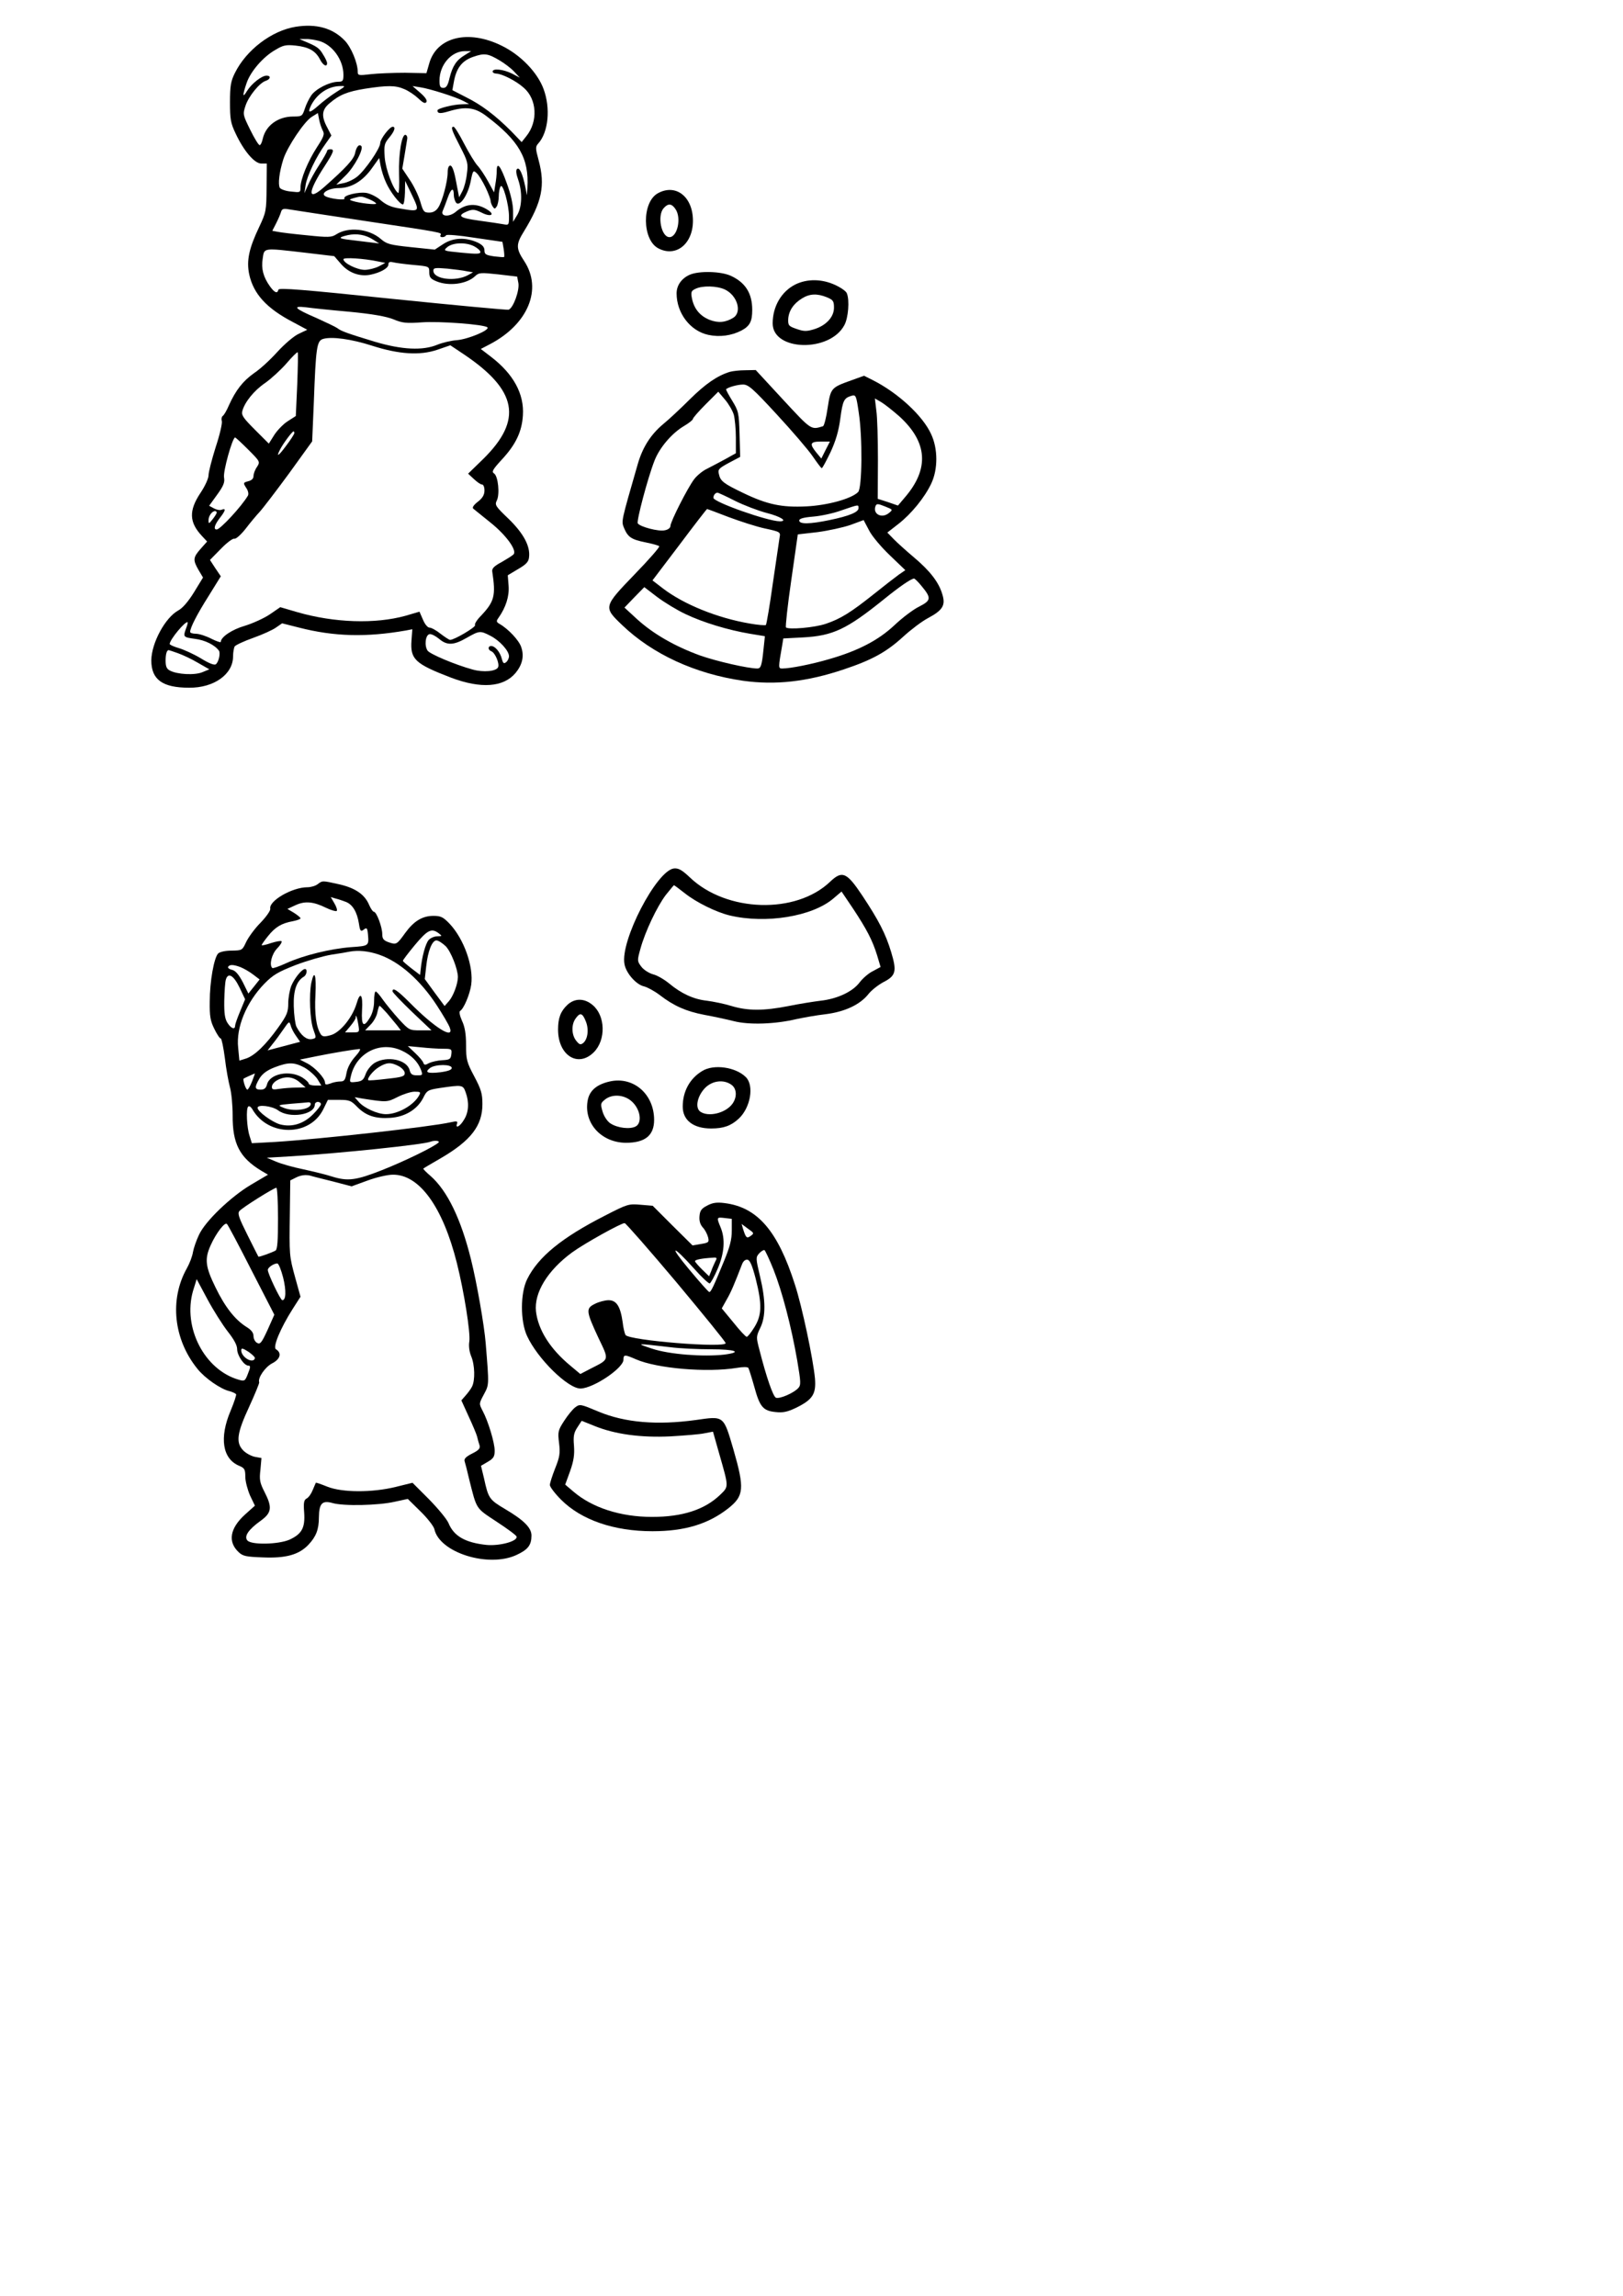 <?xml version="1.0" encoding="UTF-8" standalone="yes"?>
<svg version="1.0" xmlns="http://www.w3.org/2000/svg" width="210mm" height="297mm" viewBox="0 0 794 1123" preserveAspectRatio="xMidYMid meet">
  <g transform="translate(0,1123) scale(0.1,-0.1)" fill="#000000" stroke="none">
    <path d="M1446 11099 c-117 -19 -241 -113 -297 -226 -20 -40 -24 -63 -24 -143
0 -83 3 -102 28 -154 40 -85 92 -146 125 -146 l27 0 -1 -118 c-1 -113 -2 -120
-37 -194 -49 -103 -62 -163 -48 -230 21 -96 85 -166 213 -233 l71 -38 -42 -20
c-24 -11 -69 -50 -104 -88 -34 -38 -85 -85 -114 -104 -55 -39 -90 -84 -123
-157 -11 -26 -25 -50 -31 -53 -5 -4 -7 -15 -4 -25 3 -10 -10 -67 -30 -127 -19
-61 -35 -122 -35 -138 0 -15 -17 -53 -40 -87 -57 -86 -55 -143 8 -210 l25 -27
-32 -36 c-37 -42 -38 -54 -10 -103 l22 -37 -44 -72 c-27 -44 -56 -78 -77 -89
-64 -35 -131 -159 -132 -244 0 -94 54 -134 185 -134 122 -1 215 66 215 153 0
20 4 42 8 49 5 7 46 26 91 42 45 16 96 39 112 51 l29 20 83 -21 c172 -44 329
-48 523 -14 l31 6 -4 -54 c-7 -93 17 -115 194 -183 146 -55 256 -47 315 23 33
40 43 82 28 126 -10 33 -64 90 -106 114 -16 9 -17 14 -6 29 37 52 54 107 50
158 l-4 51 50 30 c40 23 52 36 54 58 7 54 -27 117 -100 188 -64 61 -68 68 -58
89 16 30 7 120 -13 133 -13 8 -7 19 37 67 69 74 99 137 104 217 7 105 -46 202
-155 286 l-51 39 46 24 c186 98 256 269 167 405 -41 62 -42 82 -2 146 89 145
105 225 72 348 -16 59 -16 66 -2 82 50 55 61 173 26 267 -30 81 -112 166 -204
211 -165 82 -321 43 -356 -89 l-13 -45 -105 2 c-58 0 -134 -3 -168 -7 -58 -7
-63 -6 -63 11 0 44 -32 121 -64 154 -59 61 -139 83 -240 67z m114 -69 c66 -18
120 -93 120 -166 0 -30 -3 -34 -27 -34 -42 -1 -107 -34 -130 -66 -11 -16 -26
-46 -32 -66 -12 -36 -14 -38 -57 -38 -75 0 -135 -45 -149 -110 -4 -17 -10 -30
-15 -30 -5 0 -26 34 -46 75 -36 73 -37 76 -23 118 15 46 69 113 100 122 23 8
25 25 3 25 -24 0 -73 -39 -95 -74 -23 -38 -24 -25 -3 37 19 57 81 129 141 163
38 23 52 26 99 21 64 -7 97 -25 119 -67 15 -30 35 -40 35 -19 0 7 -9 26 -20
43 -18 31 -30 39 -90 64 l-25 11 30 0 c17 1 46 -4 65 -9z m713 -70 c-40 -24
-59 -52 -74 -112 -8 -36 -16 -48 -30 -48 -15 0 -19 7 -19 36 0 77 58 144 125
144 l30 0 -32 -20z m172 -26 c22 -13 54 -37 69 -53 l29 -31 -38 20 c-42 21
-95 27 -95 10 0 -5 8 -10 18 -10 28 -1 96 -35 134 -69 65 -56 71 -165 13 -237
l-23 -29 -52 54 c-76 76 -144 128 -221 166 l-66 34 7 39 c12 69 40 105 95 124
55 19 71 17 130 -18z m-801 -155 c-27 -17 -66 -47 -87 -66 -44 -39 -55 -38
-34 4 30 56 83 91 141 92 29 1 28 0 -20 -30z m334 15 c20 -8 51 -29 68 -45 24
-23 34 -27 40 -18 5 8 -6 24 -30 45 l-38 33 38 -6 c47 -7 176 -48 213 -68 l26
-14 -33 -1 c-41 0 -122 -20 -122 -30 0 -16 14 -17 57 -4 80 24 125 19 180 -22
162 -122 212 -208 203 -354 l-2 -35 -8 40 c-13 64 -29 100 -41 88 -6 -6 -4
-24 6 -52 21 -61 19 -133 -5 -173 l-20 -33 0 52 c0 33 -11 83 -31 137 -31 87
-49 108 -49 59 0 -16 -3 -45 -7 -66 l-6 -38 -29 53 c-16 29 -39 64 -52 78 -13
14 -42 62 -66 108 -23 45 -46 82 -51 82 -15 0 -10 -16 32 -97 37 -72 40 -82
33 -133 -3 -30 -13 -68 -22 -85 l-16 -30 -15 78 c-9 50 -19 77 -28 77 -8 0
-13 -12 -13 -33 0 -44 -26 -142 -46 -172 -11 -17 -26 -25 -44 -25 -26 0 -30 5
-44 54 -9 30 -32 78 -52 107 l-36 54 11 65 c6 36 12 72 13 80 2 8 -1 17 -7 20
-19 9 -36 -92 -33 -192 2 -53 0 -94 -4 -92 -24 15 -61 114 -66 174 -4 60 -2
68 22 97 26 31 33 53 17 53 -15 0 -61 -60 -61 -80 0 -26 -76 -136 -114 -165
-18 -14 -48 -28 -67 -31 l-34 -7 46 45 c43 42 90 131 76 144 -11 11 -24 -5
-30 -35 -6 -30 -46 -73 -148 -163 -86 -77 -87 -32 0 101 45 70 48 81 26 81 -8
0 -15 -4 -15 -8 0 -5 -17 -35 -38 -68 -21 -32 -46 -77 -55 -99 l-18 -40 6 40
c7 45 52 139 97 201 l29 41 -20 39 c-30 55 -27 87 10 118 50 43 89 58 174 72
110 17 150 17 193 -2z m-400 -201 c11 -19 7 -30 -28 -84 -44 -68 -80 -156 -80
-196 0 -25 -2 -25 -46 -20 -26 2 -50 11 -55 18 -10 17 -3 77 17 140 19 60 103
186 140 208 l29 18 6 -31 c3 -17 11 -41 17 -53z m310 -255 c20 -46 68 -108 83
-108 5 0 9 26 10 58 l1 57 29 -60 c44 -92 45 -92 -54 -75 -42 6 -68 18 -93 39
-18 17 -50 33 -70 37 -40 7 -118 -12 -109 -27 7 -10 -70 -2 -93 11 -27 14 16
40 65 40 61 0 118 34 163 98 l35 49 7 -38 c4 -21 15 -58 26 -81z m487 -24 c14
-29 25 -59 25 -66 0 -7 5 -20 10 -28 9 -13 11 -13 20 0 5 8 10 31 10 50 0 19
4 41 9 48 11 18 41 -90 41 -147 0 -42 -1 -43 -27 -38 -16 3 -70 11 -121 18
-96 13 -108 24 -55 46 26 10 36 9 69 -7 42 -22 68 -12 32 12 -55 36 -108 34
-157 -7 -32 -28 -78 -25 -65 4 4 9 15 37 24 63 17 48 30 53 30 14 0 -12 5 -28
10 -36 17 -25 57 31 72 100 11 57 13 59 30 43 10 -9 29 -40 43 -69z m-570 -58
c19 -8 35 -18 35 -22 0 -7 -80 2 -115 13 -18 6 -18 7 5 14 37 10 38 10 75 -5z
m-25 -106 c386 -58 383 -57 375 -70 -3 -6 0 -10 9 -10 8 0 16 4 18 9 2 5 64 0
139 -12 l137 -20 6 -35 c3 -20 4 -37 2 -39 -1 -2 -24 0 -49 3 -40 6 -47 10
-47 29 0 16 -10 27 -32 38 -61 28 -123 25 -173 -9 l-38 -25 -116 12 c-104 11
-119 15 -148 40 -59 51 -160 61 -219 22 -22 -14 -38 -15 -142 -4 -64 6 -129
14 -143 17 l-27 5 19 37 c10 20 21 45 24 56 4 14 12 17 38 12 17 -3 183 -28
367 -56z m45 -92 l30 -19 -40 5 c-22 3 -66 8 -98 12 -63 7 -66 12 -15 24 43 9
86 2 123 -22z m495 -33 c17 -9 30 -21 30 -28 0 -10 -20 -10 -92 -3 -91 9 -91
9 -69 28 28 22 91 24 131 3z m-828 -31 l143 -17 33 -38 c37 -43 90 -63 143
-53 49 10 89 32 89 50 0 12 6 15 23 11 12 -3 57 -9 100 -13 77 -7 77 -7 77
-36 0 -24 6 -32 35 -44 60 -25 148 -14 189 25 19 18 28 18 113 9 l93 -11 6
-32 c6 -36 -25 -122 -48 -130 -7 -2 -263 22 -568 53 -439 46 -556 55 -558 45
-5 -21 -19 -15 -42 17 -32 45 -43 86 -35 135 8 54 -1 53 207 29z m358 -43 l35
-7 -32 -17 c-18 -9 -49 -17 -69 -17 -37 0 -104 33 -104 52 0 10 100 4 170 -11z
m434 -48 l30 -5 -25 -14 c-61 -33 -169 -20 -169 22 0 14 9 15 68 10 37 -4 80
-9 96 -13z m-574 -198 c114 -11 180 -23 215 -37 42 -18 63 -20 135 -15 89 7
308 -10 324 -24 15 -13 -95 -59 -150 -63 -27 -2 -69 -12 -94 -22 -72 -30 -173
-25 -305 14 -135 41 -166 52 -185 67 -8 6 -55 28 -103 50 -105 45 -120 60 -51
52 27 -4 123 -14 214 -22z m110 -166 c131 -42 233 -49 319 -20 l64 22 66 -44
c262 -176 289 -321 95 -512 l-74 -72 28 -26 c16 -15 33 -27 40 -27 7 0 12 -13
12 -29 0 -21 -9 -37 -32 -55 -21 -16 -29 -29 -23 -34 6 -5 43 -35 83 -67 78
-62 133 -138 114 -157 -7 -7 -33 -23 -59 -38 -36 -19 -47 -31 -45 -45 18 -119
11 -147 -55 -217 -20 -20 -33 -41 -29 -46 5 -9 -101 -72 -122 -72 -5 0 -26 14
-47 30 -21 17 -45 30 -54 30 -9 0 -23 17 -32 39 l-17 39 -68 -20 c-148 -41
-348 -35 -531 18 l-82 24 -51 -35 c-28 -19 -83 -44 -122 -56 -63 -18 -118 -55
-118 -79 0 -4 -21 3 -47 16 -25 13 -59 24 -75 24 -15 0 -28 4 -28 9 0 20 33
85 90 175 l60 97 -27 40 -26 40 54 55 c29 30 59 52 66 49 7 -2 31 19 54 48 22
29 53 66 68 82 16 17 80 101 144 188 l114 158 8 187 c10 276 15 304 45 314 43
13 141 -1 240 -33z m-366 -190 l-7 -154 -39 -25 c-22 -14 -51 -44 -66 -67
l-27 -43 -68 68 c-55 55 -67 71 -62 90 11 44 57 101 111 138 29 20 77 64 105
96 28 33 53 57 55 55 3 -2 1 -73 -2 -158z m-14 -237 c0 -5 -18 -33 -40 -62
-39 -53 -51 -59 -29 -17 14 27 58 87 65 87 2 0 4 -4 4 -8z m-226 -81 c59 -59
59 -60 43 -85 -10 -14 -17 -34 -17 -45 0 -12 -9 -21 -26 -25 -25 -7 -25 -8
-10 -32 10 -14 13 -30 9 -38 -31 -53 -136 -166 -153 -166 -17 0 -11 22 15 56
29 37 31 49 10 41 -8 -4 -25 -1 -38 6 l-24 13 39 54 c32 44 38 61 34 84 -6 28
41 196 54 196 3 0 32 -27 64 -59z m-154 -308 c0 -5 -9 -19 -20 -33 -18 -23
-20 -24 -20 -4 0 20 17 44 32 44 4 0 8 -3 8 -7z m-150 -567 c-15 -42 -14 -43
44 -51 49 -6 97 -30 117 -58 8 -12 -1 -55 -15 -66 -7 -6 -32 3 -74 29 -35 21
-84 43 -108 50 -24 7 -44 16 -44 20 0 21 78 115 88 106 1 -2 -2 -15 -8 -30z
m1489 -36 c44 -22 91 -73 91 -100 0 -9 -6 -23 -14 -29 -11 -9 -15 -6 -21 16
-8 33 -33 63 -52 63 -17 0 -17 -19 1 -26 18 -7 40 -59 33 -77 -8 -21 -72 -27
-125 -12 -87 24 -207 75 -220 92 -17 24 -11 77 9 81 9 2 30 -9 47 -23 39 -33
71 -32 135 5 62 35 66 36 116 10z m-1529 -85 c23 -8 68 -29 98 -47 l56 -32
-34 -14 c-38 -16 -124 -11 -159 8 -16 8 -21 20 -21 49 0 32 6 51 15 51 2 0 22
-7 45 -15z"/>
    <path d="M3219 10285 c-80 -43 -78 -229 2 -270 86 -45 169 22 169 135 0 117
-83 183 -171 135z m85 -77 c31 -43 10 -138 -29 -138 -40 0 -61 106 -28 142 21
24 39 23 57 -4z"/>
    <path d="M3374 9886 c-40 -18 -64 -52 -64 -91 0 -97 67 -184 155 -203 56 -12
113 -4 162 21 41 22 53 44 53 101 0 81 -33 134 -105 167 -48 22 -155 25 -201
5z m172 -72 c61 -29 85 -110 42 -138 -39 -24 -75 -27 -118 -10 -46 19 -75 54
-85 105 -6 30 -3 37 17 46 34 17 105 15 144 -3z"/>
    <path d="M3892 9839 c-69 -34 -112 -108 -112 -191 0 -136 280 -143 351 -8 19
35 26 121 12 155 -3 10 -29 28 -57 41 -65 30 -136 31 -194 3z m153 -63 c31
-13 35 -19 35 -51 0 -46 -39 -88 -99 -106 -36 -11 -50 -10 -84 2 -38 13 -42
17 -41 47 2 41 26 77 67 102 38 24 75 25 122 6z"/>
    <path d="M3570 9411 c-61 -19 -118 -58 -195 -134 -45 -45 -104 -100 -130 -121
-61 -51 -101 -113 -125 -196 -82 -285 -81 -278 -67 -313 19 -45 36 -56 105
-70 34 -7 64 -15 67 -19 4 -3 -50 -65 -119 -136 -154 -160 -155 -161 -63 -249
149 -143 358 -239 592 -273 159 -22 313 -5 494 56 138 46 208 85 289 159 37
34 91 75 121 91 73 39 88 63 71 117 -17 59 -61 115 -138 180 -37 31 -81 71
-99 89 l-32 33 54 42 c64 50 129 130 161 198 33 70 33 170 -1 242 -41 90 -162
201 -284 263 l-44 22 -61 -22 c-101 -36 -102 -38 -117 -135 -7 -48 -17 -88
-23 -90 -59 -18 -56 -20 -195 130 l-134 145 -51 -1 c-28 0 -62 -4 -76 -8z
m230 -208 c74 -80 153 -172 175 -204 22 -32 42 -59 45 -59 4 0 22 35 43 78 25
54 40 103 48 165 12 89 18 100 55 111 21 6 23 1 35 -81 19 -121 17 -370 -3
-390 -33 -33 -150 -65 -253 -70 -120 -6 -192 9 -310 66 -96 46 -111 58 -118
92 -6 22 -1 28 49 55 l55 29 -3 111 c-3 105 -5 113 -36 164 -18 29 -31 54 -30
56 10 10 57 23 83 23 26 0 48 -19 165 -146z m-210 -2 c5 -20 10 -70 10 -112
l0 -76 -52 -29 c-29 -16 -70 -37 -91 -48 -21 -10 -48 -33 -61 -50 -32 -42
-116 -208 -116 -228 0 -10 -11 -19 -28 -22 -30 -7 -121 17 -132 34 -7 11 49
223 82 307 25 64 85 134 144 169 24 14 44 30 44 35 0 5 28 37 62 71 l62 62 33
-39 c18 -21 37 -54 43 -74z m809 -7 c139 -126 149 -257 27 -398 l-33 -39 -49
17 -50 16 1 188 c0 103 -3 213 -8 245 l-7 58 31 -18 c17 -10 56 -41 88 -69z
m-360 -165 l-21 -42 -24 29 c-35 43 -31 54 21 54 l45 0 -21 -41z m-443 -249
c44 -22 113 -48 154 -59 68 -17 106 -41 65 -41 -58 0 -325 94 -325 115 0 13
10 25 20 25 4 0 43 -18 86 -40z m752 -60 c-35 -28 -79 -4 -65 34 5 13 11 13
46 -1 40 -16 40 -16 19 -33z m-148 24 c0 -19 -45 -38 -142 -58 -96 -20 -148
-21 -148 -2 0 9 20 15 68 19 37 3 99 16 137 30 88 30 85 30 85 11z m-636 -43
c56 -21 136 -47 178 -56 75 -16 77 -18 72 -43 -2 -15 -17 -116 -33 -224 -15
-109 -31 -201 -34 -205 -4 -3 -40 0 -79 7 -159 27 -323 94 -424 171 l-52 40
132 174 c72 96 133 175 135 175 3 0 50 -18 105 -39z m790 -188 l75 -72 -32
-22 c-18 -13 -72 -55 -122 -95 -113 -90 -163 -121 -234 -145 -54 -19 -183 -30
-196 -18 -3 4 8 108 26 231 l32 224 96 11 c53 7 126 23 161 35 l65 24 27 -51
c14 -28 60 -82 102 -122z m154 -149 c49 -59 48 -71 -11 -101 -29 -14 -83 -55
-121 -91 -79 -74 -177 -125 -319 -166 -85 -25 -191 -46 -230 -46 -20 0 -20 2
0 116 l5 31 96 5 c147 8 214 40 393 184 80 65 137 104 151 104 3 0 20 -16 36
-36z m-1154 -138 c86 -41 208 -78 315 -96 l73 -12 -7 -66 c-8 -78 -13 -92 -30
-92 -45 0 -199 35 -281 64 -123 45 -226 104 -306 176 l-63 58 48 50 49 50 64
-49 c35 -26 97 -64 138 -83z"/>
    <path d="M3297 6982 c-85 -10 -264 -355 -242 -468 8 -45 58 -101 96 -109 16
-4 51 -23 76 -42 70 -54 130 -80 218 -97 44 -8 109 -22 145 -31 74 -19 201
-15 306 10 33 7 98 19 143 24 95 12 169 47 210 99 14 18 47 44 73 58 61 31 66
53 38 146 -27 90 -61 156 -142 278 -76 114 -98 123 -157 67 -167 -160 -507
-150 -686 21 -39 37 -56 46 -78 44z m54 -122 c57 -45 153 -92 219 -108 177
-42 404 -5 507 83 l40 34 56 -83 c68 -103 95 -155 118 -229 l17 -57 -37 -20
c-21 -10 -50 -35 -66 -56 -34 -45 -109 -80 -190 -89 -33 -4 -103 -15 -157 -26
-122 -24 -199 -24 -279 0 -35 11 -90 22 -121 26 -65 7 -125 35 -184 84 -23 19
-58 40 -79 45 -21 6 -47 23 -58 38 -20 27 -20 29 -4 87 23 84 81 206 124 263
21 26 39 48 40 48 2 0 26 -18 54 -40z"/>
    <path d="M1554 6905 c-10 -8 -33 -15 -50 -15 -75 0 -190 -67 -182 -105 2 -9
-20 -40 -48 -69 -28 -28 -59 -71 -70 -94 -19 -41 -20 -41 -71 -42 -31 0 -57
-6 -66 -14 -20 -21 -41 -136 -41 -236 -1 -70 3 -94 22 -132 13 -27 27 -48 32
-48 4 0 13 -43 20 -96 6 -53 18 -117 25 -143 7 -25 13 -87 13 -136 -1 -139 34
-207 139 -271 l34 -20 -83 -49 c-98 -58 -225 -179 -255 -246 -12 -25 -25 -62
-29 -83 -3 -21 -17 -57 -30 -80 -86 -153 -65 -348 52 -492 36 -45 113 -99 157
-109 15 -4 29 -11 32 -15 2 -4 -10 -40 -27 -81 -56 -132 -40 -235 42 -269 26
-11 30 -17 30 -54 0 -22 11 -63 23 -91 l24 -50 -48 -43 c-74 -67 -86 -133 -32
-184 21 -20 36 -23 118 -26 113 -5 177 13 223 61 38 40 52 75 52 135 1 68 16
84 66 70 54 -16 225 -12 304 6 l65 14 62 -61 c34 -33 65 -73 68 -87 25 -115
265 -190 402 -126 56 26 73 48 73 95 0 38 -37 75 -130 130 -76 45 -81 52 -102
149 l-15 62 34 20 c27 16 33 25 33 54 0 39 -32 145 -59 195 -18 35 -18 35 6
80 26 49 26 42 9 251 -7 86 -43 294 -72 410 -49 198 -116 336 -198 408 -21 18
-37 34 -35 36 2 2 41 25 86 51 147 86 203 159 203 264 0 51 -6 72 -40 136 -37
69 -40 83 -40 153 0 54 -6 90 -20 119 -11 25 -15 45 -9 48 18 11 47 80 54 127
13 89 -35 225 -106 300 -31 32 -42 38 -79 38 -54 0 -96 -26 -138 -84 -41 -57
-43 -58 -81 -45 -25 9 -31 17 -31 40 0 34 -28 109 -41 109 -5 0 -15 15 -23 33
-21 51 -67 83 -145 101 -85 19 -83 19 -107 1z m139 -87 c32 -13 54 -49 63
-107 5 -34 9 -39 21 -30 17 14 20 11 23 -21 5 -57 5 -57 -83 -63 -102 -8 -232
-40 -316 -78 -35 -16 -66 -27 -69 -24 -16 15 -3 68 23 95 16 16 26 33 22 36
-3 3 -26 -1 -51 -9 -26 -9 -46 -13 -46 -10 0 3 14 23 31 44 35 44 66 63 122
73 20 4 37 10 37 14 0 4 -15 16 -32 27 l-32 19 39 18 c47 22 88 18 151 -13 25
-12 48 -18 51 -15 4 4 -1 20 -11 37 l-18 31 23 -7 c13 -3 37 -11 52 -17z m453
-153 c18 -14 18 -14 -7 -15 -14 0 -33 -8 -42 -18 -15 -17 -33 -81 -39 -144
l-3 -27 -42 32 c-23 18 -42 34 -42 37 -1 3 26 38 59 78 62 74 81 83 116 57z
m34 -63 c26 -26 60 -113 60 -151 0 -33 -22 -92 -43 -117 l-22 -25 -49 66 -48
66 7 62 c8 75 29 127 50 127 9 0 29 -13 45 -28z m-325 -42 c99 -34 202 -125
282 -248 30 -46 58 -94 63 -108 24 -63 -75 -1 -197 123 -59 59 -83 75 -83 54
0 -5 43 -50 95 -100 l96 -91 -55 0 c-53 0 -55 1 -105 55 -28 31 -63 74 -78 95
-15 22 -31 40 -35 40 -5 0 -8 -21 -8 -47 0 -30 -8 -60 -20 -80 -31 -52 -43
-42 -39 35 5 79 -9 95 -27 32 -21 -69 -82 -143 -128 -154 -29 -8 -39 -7 -47 5
-22 35 -31 99 -26 192 5 98 -5 129 -20 60 -12 -58 -7 -183 10 -229 15 -42 15
-42 -8 -47 -25 -4 -52 17 -75 61 -6 13 -12 59 -13 101 -2 78 14 123 50 144 14
9 18 37 5 37 -15 0 -51 -44 -67 -82 -8 -21 -15 -59 -15 -86 0 -42 -6 -58 -49
-118 -60 -84 -115 -138 -158 -152 l-32 -10 -6 63 c-11 99 40 222 128 313 43
44 68 58 152 91 55 21 134 44 175 51 41 6 82 13 90 15 43 8 93 3 145 -15z
m-678 -61 c15 -6 43 -22 60 -35 l33 -25 -27 -34 -28 -35 -27 55 c-20 38 -36
57 -53 61 -14 3 -22 10 -19 15 7 12 27 11 61 -2z m-5 -100 l27 -57 -24 -58
c-14 -33 -25 -65 -25 -71 0 -21 -19 -15 -37 13 -13 20 -17 47 -16 109 1 45 4
92 8 104 11 36 38 20 67 -40z m720 -124 c17 -20 39 -47 50 -60 l19 -25 -87 0
-88 0 27 28 c15 15 30 42 33 60 4 18 8 32 11 32 2 0 18 -16 35 -35z m-139 -57
c6 -38 6 -38 -30 -38 l-35 0 26 31 c14 17 26 35 26 41 0 22 7 2 13 -34z m-305
-55 l20 -29 -79 -21 -80 -21 25 32 c14 17 38 50 53 72 27 39 28 40 35 18 3
-13 15 -36 26 -51z m517 -72 c46 -21 79 -54 94 -93 10 -27 9 -28 -19 -28 -23
0 -31 5 -36 25 -13 52 -110 72 -171 36 -18 -11 -37 -35 -44 -54 -10 -29 -18
-36 -46 -39 -33 -4 -34 -3 -27 26 25 115 143 176 249 127z m202 9 c42 0 44 -1
41 -27 -3 -24 -8 -27 -44 -29 -23 -1 -52 -8 -65 -14 -19 -11 -24 -10 -28 1 -2
8 -20 29 -40 48 l-36 34 64 -6 c35 -4 84 -7 108 -7z m-430 -39 c-22 -25 -37
-53 -42 -80 -6 -34 -11 -41 -30 -41 -13 0 -35 -4 -49 -10 -20 -7 -26 -6 -26 4
0 22 -49 75 -88 95 l-35 18 84 17 c79 16 176 32 208 35 7 0 -2 -16 -22 -38z
m-248 -53 c23 -13 51 -38 63 -55 l20 -33 -31 0 c-17 0 -31 5 -31 10 0 6 -15
19 -32 30 -62 37 -159 18 -172 -35 -5 -18 -13 -25 -31 -25 -30 0 -31 12 -5 56
15 23 37 39 73 53 68 26 95 26 146 -1z m461 7 c17 -9 30 -24 30 -34 0 -16 -12
-20 -87 -28 -49 -6 -89 -9 -91 -7 -9 7 23 47 51 64 39 24 59 25 97 5z m260 -9
c0 -9 -18 -16 -56 -21 -62 -7 -79 -1 -50 21 26 19 106 19 106 0z m-977 -66
c-9 -22 -19 -40 -23 -40 -8 0 -24 50 -18 54 2 2 48 23 55 25 1 1 -6 -17 -14
-39z m234 -5 l28 -24 -45 -1 c-25 0 -62 -3 -82 -6 -31 -5 -38 -4 -38 9 0 23
39 47 77 47 20 0 43 -9 60 -25z m811 -48 c18 -49 15 -98 -8 -134 -19 -33 -44
-46 -34 -19 4 12 -2 13 -33 6 -97 -22 -636 -82 -859 -96 l-112 -6 -11 35 c-14
42 -18 134 -7 144 5 5 13 -1 20 -12 77 -136 282 -136 348 0 l22 45 55 0 c51 0
59 -4 89 -35 43 -43 89 -58 162 -53 72 5 131 41 160 97 18 37 23 40 82 49 109
16 113 16 126 -21z m-227 -14 c-26 -49 -104 -93 -163 -93 -41 0 -107 30 -133
60 l-20 23 40 -7 c116 -18 119 -18 170 8 28 14 65 26 83 26 28 0 31 -2 23 -17z
m-531 -43 c0 -28 -87 -40 -137 -17 -26 11 -23 12 42 18 39 3 76 6 83 7 6 1 12
-2 12 -8z m50 -1 c0 -6 -17 -28 -38 -49 -47 -48 -105 -65 -162 -50 -39 11
-110 63 -110 81 0 18 71 9 100 -12 56 -42 180 -22 180 28 0 7 7 13 15 13 8 0
15 -5 15 -11z m575 -188 c-22 -21 -168 -92 -277 -135 -127 -50 -167 -55 -244
-31 -27 9 -89 24 -139 35 -49 10 -110 27 -135 38 l-45 19 120 7 c242 15 644
57 680 71 21 8 49 5 40 -4z m-513 -191 l88 -23 77 28 c43 16 99 29 124 29 130
2 245 -157 314 -432 36 -144 67 -342 61 -383 -4 -23 0 -51 9 -73 18 -42 20
-118 4 -149 -6 -12 -21 -32 -32 -44 l-20 -23 35 -77 c20 -43 39 -88 42 -100 3
-13 8 -32 12 -43 4 -15 -4 -24 -36 -40 -30 -15 -41 -26 -37 -38 3 -9 13 -48
22 -87 38 -151 31 -140 134 -208 52 -34 97 -67 98 -73 7 -23 -83 -47 -147 -41
-104 11 -160 43 -186 107 -8 19 -51 71 -95 116 l-81 81 -81 -20 c-117 -29
-264 -28 -336 1 -30 12 -55 21 -56 19 -1 -1 -7 -17 -15 -35 -7 -18 -20 -37
-30 -42 -13 -7 -16 -20 -12 -69 5 -74 -11 -104 -71 -132 -54 -24 -188 -27
-207 -4 -17 20 5 53 65 96 54 39 58 65 19 141 -23 45 -26 60 -20 109 l5 57
-33 6 c-18 4 -44 18 -57 32 -36 38 -30 84 30 213 28 61 50 115 49 119 -8 22
29 75 63 93 40 20 49 51 19 69 -17 10 22 103 81 196 l39 61 -26 94 c-29 106
-29 106 -26 320 l2 155 32 16 c22 10 43 12 63 8 16 -5 69 -18 117 -30z m-272
-179 c0 -109 -3 -152 -12 -158 -15 -9 -81 -33 -84 -30 -1 1 -25 49 -53 105
-42 84 -50 106 -40 118 14 17 169 114 181 114 4 0 8 -67 8 -149z m-130 -254
l112 -218 -33 -74 c-29 -63 -36 -72 -51 -64 -10 5 -18 20 -18 34 0 16 -11 30
-34 44 -56 35 -105 97 -152 194 -50 102 -54 139 -23 207 26 58 69 114 79 103
5 -4 59 -106 120 -226z m155 -36 c16 -65 14 -111 -4 -111 -9 0 -71 130 -71
148 0 12 28 31 46 32 7 0 19 -31 29 -69z m-271 -264 c30 -38 46 -67 46 -86 0
-31 34 -81 55 -81 11 0 11 -7 -2 -39 -14 -37 -17 -38 -45 -30 -168 48 -275
256 -224 434 l18 58 53 -99 c29 -54 74 -125 99 -157z m133 -131 c-9 -29 -67 5
-67 39 0 12 7 11 35 -7 19 -13 33 -27 32 -32z"/>
    <path d="M2776 6315 c-33 -31 -46 -64 -46 -121 0 -127 98 -188 175 -111 60 60
57 179 -6 231 -40 34 -87 34 -123 1z m89 -79 c17 -39 11 -89 -12 -108 -13 -10
-19 -8 -34 11 -23 28 -25 79 -3 109 21 30 33 28 49 -12z"/>
    <path d="M3435 5991 c-61 -37 -95 -100 -95 -174 0 -67 52 -107 139 -107 61 0
97 13 135 48 58 54 76 162 35 203 -50 50 -158 65 -214 30z m143 -67 c26 -18
29 -59 6 -92 -33 -47 -119 -68 -159 -39 -26 20 -13 78 26 117 35 34 89 41 127
14z"/>
    <path d="M2983 5940 c-62 -14 -97 -43 -107 -88 -24 -112 63 -211 186 -212 94
0 138 36 138 112 0 126 -101 214 -217 188z m107 -97 c43 -38 53 -105 20 -123
-28 -15 -89 -8 -124 15 -15 10 -31 34 -38 57 -11 38 -10 42 11 59 35 29 94 25
131 -8z"/>
    <path d="M3460 5333 c-28 -14 -36 -25 -38 -52 -2 -22 3 -40 16 -55 11 -11 22
-33 26 -48 6 -24 3 -27 -35 -33 l-41 -7 -98 97 -97 97 -60 5 c-58 5 -64 3
-173 -53 -212 -108 -327 -202 -381 -311 -34 -68 -34 -205 -1 -277 51 -112 202
-260 263 -258 63 2 209 100 209 141 0 26 6 26 61 2 103 -45 347 -66 494 -42
29 5 52 5 56 0 3 -5 16 -46 29 -92 27 -99 43 -118 104 -124 36 -4 57 0 101 21
81 40 98 67 92 143 -9 96 -63 352 -98 459 -84 264 -184 379 -344 399 -38 5
-59 2 -85 -12z m120 -122 c0 -44 -9 -80 -39 -152 -50 -122 -63 -149 -71 -149
-4 0 -48 50 -99 111 -101 121 -83 123 25 3 36 -41 71 -73 76 -72 5 2 23 34 39
72 33 77 38 146 14 203 -20 48 -20 50 20 45 l35 -4 0 -57z m-271 -253 c132
-158 241 -292 241 -298 0 -25 -473 13 -490 40 -4 7 -11 35 -14 63 -11 77 -30
107 -69 107 -17 0 -48 -8 -67 -18 -45 -22 -43 -36 17 -165 54 -113 56 -104
-40 -153 l-48 -25 -49 41 c-100 83 -157 175 -168 265 -10 92 57 201 177 289
59 43 242 145 257 143 6 -1 120 -131 253 -289z m364 227 c-20 -15 -24 -10 -38
34 l-7 24 31 -23 c30 -21 31 -23 14 -35z m111 -165 c42 -106 87 -277 116 -444
18 -107 19 -121 5 -136 -22 -24 -91 -54 -109 -47 -14 6 -47 101 -81 235 -16
61 -16 64 4 106 28 56 27 136 -1 253 -21 89 -21 93 -4 112 10 11 22 18 26 16
4 -3 24 -45 44 -95z m-284 41 c-5 -11 -15 -32 -20 -47 l-11 -27 -34 33 c-19
19 -35 37 -35 41 0 7 33 14 88 17 19 2 21 -1 12 -17z m197 -86 c32 -127 30
-179 -7 -238 -16 -26 -33 -47 -37 -46 -5 0 -34 31 -65 70 l-57 69 24 43 c21
36 37 74 76 175 6 14 16 22 26 20 12 -2 23 -28 40 -93z m-417 -335 c46 -6 135
-10 197 -10 121 0 158 -14 67 -26 -103 -12 -271 1 -354 29 -81 27 -84 27 90 7z"/>
    <path d="M2814 4346 c-12 -9 -36 -38 -54 -66 -30 -46 -32 -54 -25 -109 6 -50
3 -68 -19 -123 -14 -36 -26 -72 -26 -82 0 -9 25 -42 55 -72 99 -99 258 -154
447 -154 158 0 273 35 371 112 77 61 80 97 25 288 -49 167 -45 164 -184 144
-190 -26 -346 -13 -476 41 -88 37 -91 38 -114 21z m94 -91 c101 -41 228 -58
372 -51 69 4 144 10 166 15 l42 8 30 -106 c48 -168 48 -161 5 -203 -76 -73
-185 -108 -333 -108 -154 0 -293 45 -385 124 l-40 34 24 66 c18 51 22 80 19
124 -4 46 -1 63 16 89 12 18 21 33 22 33 0 0 28 -11 62 -25z"/>
  </g>
</svg>
